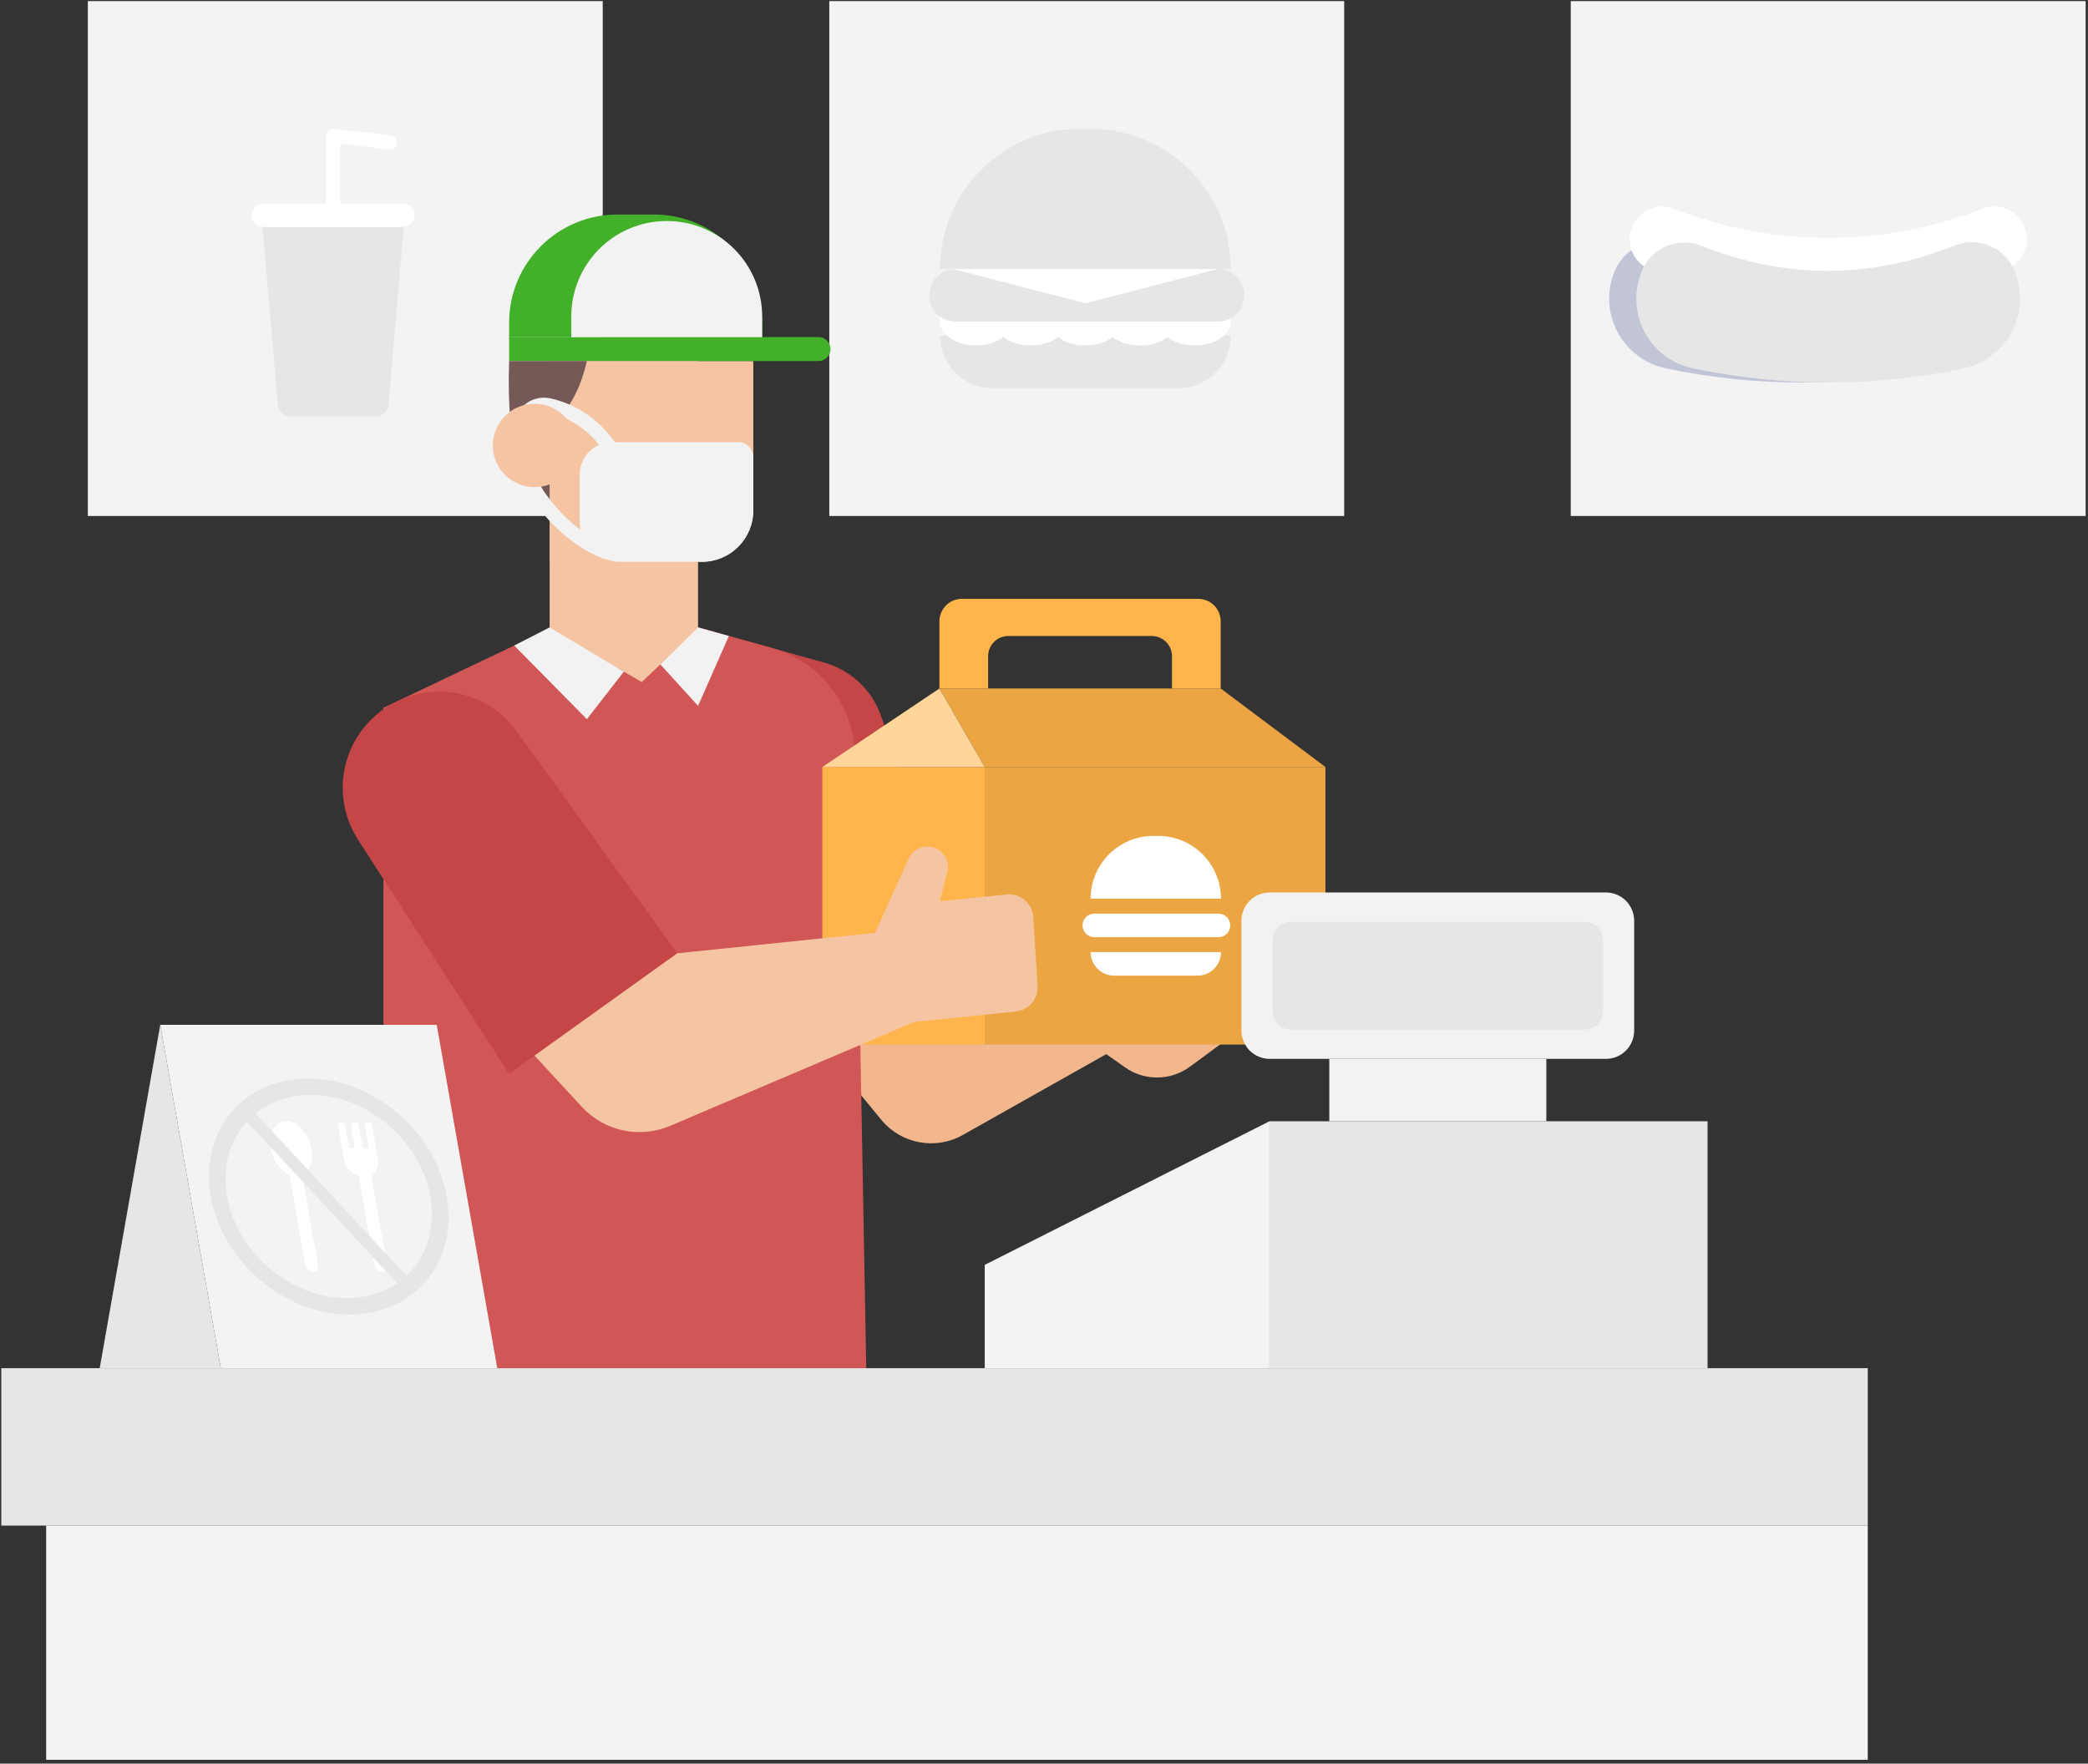 <?xml version="1.0" encoding="UTF-8"?>
<svg width="399px" height="337px" viewBox="0 0 399 337" version="1.1" xmlns="http://www.w3.org/2000/svg" xmlns:xlink="http://www.w3.org/1999/xlink">
    <rect x="0" y="0" width="399" height="337" fill="#333333" stroke="none"/>
    <title>E0EA03D0-412B-4E48-80A1-A21ACA403E7D</title>
    <g id="Page-1" stroke="none" stroke-width="1" fill="none" fill-rule="evenodd">
        <g id="instacart-images" transform="translate(-2095, -4971)">
            <g id="345-copy-2" transform="translate(2095, 4971)">
                <polygon id="Fill-3" fill="#F3F3F3" points="16.785 98.599 115.177 98.599 115.177 0.208 16.785 0.208"></polygon>
                <path d="M65.016,27.491 L65.016,41.122 C65.016,41.867 64.412,42.471 63.667,42.471 C62.923,42.471 62.318,41.867 62.318,41.122 L62.318,25.981 C62.318,25.597 62.482,25.231 62.768,24.975 C63.055,24.719 63.437,24.597 63.819,24.64 L74.601,25.858 C75.341,25.941 75.874,26.61 75.79,27.349 C75.707,28.089 75.038,28.622 74.299,28.539 L65.016,27.491" id="Fill-4" fill="#FFFFFF"></path>
                <polygon id="Fill-5" fill="#F3F3F3" points="158.471 98.599 256.862 98.599 256.862 0.208 158.471 0.208"></polygon>
                <path d="M235.192,64.141 C235.192,66.802 234.137,69.354 232.254,71.236 C230.373,73.118 227.82,74.175 225.16,74.175 L189.666,74.175 C187.006,74.175 184.453,73.118 182.57,71.236 C180.689,69.354 179.631,66.802 179.631,64.141 L179.631,64.14 L235.192,64.14 L235.192,64.141" id="Fill-6" fill="#E6E6E6"></path>
                <path d="M223.093,58.467 C224.356,57.483 226.231,56.859 228.322,56.859 C232.113,56.859 235.192,58.911 235.192,61.439 C235.192,63.966 232.113,66.018 228.322,66.018 C226.231,66.018 224.356,65.394 223.093,64.41 C221.833,65.394 219.958,66.018 217.866,66.018 C215.775,66.018 213.9,65.394 212.64,64.41 C211.38,65.394 209.504,66.018 207.413,66.018 C205.322,66.018 203.447,65.394 202.184,64.41 C200.924,65.394 199.048,66.018 196.957,66.018 C194.866,66.018 192.991,65.394 191.731,64.41 C190.471,65.394 188.595,66.018 186.504,66.018 C182.71,66.018 179.631,63.966 179.631,61.439 C179.631,58.911 182.71,56.859 186.504,56.859 C188.595,56.859 190.471,57.483 191.731,58.467 C192.991,57.483 194.866,56.859 196.957,56.859 C199.048,56.859 200.924,57.483 202.184,58.467 C203.447,57.483 205.322,56.859 207.413,56.859 C209.504,56.859 211.38,57.483 212.64,58.467 C213.9,57.483 215.775,56.859 217.866,56.859 C219.958,56.859 221.833,57.483 223.093,58.467" id="Fill-7" fill="#FFFFFF"></path>
                <path d="M235.192,51.404 C235.192,44.304 232.372,37.495 227.351,32.474 C222.332,27.453 215.522,24.632 208.422,24.632 L206.404,24.632 C199.302,24.632 192.494,27.453 187.473,32.474 C182.451,37.495 179.631,44.304 179.631,51.404 L179.631,51.405 L235.192,51.405 L235.192,51.404" id="Fill-8" fill="#E6E6E6"></path>
                <path d="M237.772,56.42 C237.772,53.65 235.527,51.403 232.756,51.403 C221.417,51.403 193.919,51.403 182.578,51.403 C179.807,51.403 177.562,53.65 177.562,56.42 C177.562,56.421 177.562,56.421 177.562,56.421 C177.562,59.192 179.807,61.438 182.578,61.438 C193.919,61.438 221.417,61.438 232.756,61.438 C235.527,61.438 237.772,59.192 237.772,56.421 C237.772,56.421 237.772,56.421 237.772,56.42" id="Fill-9" fill="#E6E6E6"></path>
                <polyline id="Fill-10" fill="#FFFFFF" points="182.073 51.404 207.413 57.938 232.75 51.404 182.073 51.404"></polyline>
                <polygon id="Fill-11" fill="#F3F3F3" points="300.157 98.599 398.547 98.599 398.547 0.208 300.157 0.208"></polygon>
                <path d="M77.155,43.369 L50.18,43.369 C50.18,43.369 52.412,69.45 53.087,77.335 C53.196,78.597 54.251,79.566 55.518,79.566 C59.512,79.566 67.822,79.566 71.817,79.566 C73.083,79.566 74.139,78.597 74.247,77.335 C74.922,69.45 77.155,43.369 77.155,43.369" id="Fill-12" fill="#E6E6E6"></path>
                <path d="M79.212,41.122 C79.212,39.882 78.206,38.876 76.966,38.876 L50.369,38.876 C49.128,38.876 48.123,39.882 48.123,41.122 L48.123,41.123 C48.123,42.363 49.128,43.369 50.369,43.369 L76.966,43.369 C78.206,43.369 79.212,42.363 79.212,41.123 L79.212,41.122" id="Fill-13" fill="#FFFFFF"></path>
                <path d="M379.686,51.543 C381.343,55.323 381.203,59.648 379.309,63.313 C377.412,66.979 373.963,69.592 369.921,70.425 C352.736,73.997 335.55,73.977 318.367,70.397 C314.341,69.565 310.904,66.961 309.018,63.309 C307.129,59.658 306.991,55.349 308.64,51.584 C308.637,51.583 308.637,51.583 308.637,51.583 C310.542,47.235 315.556,45.186 319.959,46.955 C336.106,53.41 352.25,53.33 368.394,46.914 C372.792,45.159 377.787,47.207 379.686,51.544 C379.686,51.543 379.686,51.543 379.686,51.543" id="Fill-14" fill="#C2C5D6"></path>
                <path d="M312.024,43.01 C311.274,44.581 311.211,46.392 311.854,48.011 C312.493,49.629 313.778,50.909 315.397,51.543 C326.201,55.76 337.714,57.938 349.352,57.938 C360.99,57.938 372.503,55.76 383.305,51.536 C384.924,50.902 386.205,49.624 386.845,48.008 C387.484,46.391 387.422,44.582 386.675,43.013 C386.68,43.01 386.68,43.01 386.68,43.01 C385.274,40.059 381.826,38.697 378.782,39.89 C369.422,43.562 359.441,45.452 349.352,45.452 C339.263,45.452 329.282,43.562 319.919,39.896 C316.878,38.705 313.435,40.066 312.032,43.013 C312.024,43.01 312.024,43.01 312.024,43.01" id="Fill-15" fill="#FFFFFF"></path>
                <path d="M384.867,51.543 C386.524,55.323 386.383,59.648 384.489,63.313 C382.592,66.979 379.144,69.592 375.102,70.425 C357.916,73.997 340.731,73.977 323.548,70.397 C319.522,69.565 316.085,66.961 314.198,63.309 C312.31,59.658 312.172,55.349 313.821,51.584 C313.818,51.583 313.818,51.583 313.818,51.583 C315.723,47.235 320.736,45.186 325.14,46.955 C341.287,53.41 357.431,53.33 373.575,46.914 C377.973,45.159 382.967,47.207 384.867,51.544 C384.867,51.543 384.867,51.543 384.867,51.543" id="Fill-16" fill="#E6E6E6"></path>
                <path d="M152.149,194.21 C152.149,194.21 161.661,205.773 168.404,213.97 C172.203,218.59 178.773,219.817 183.984,216.879 C198.19,208.87 224.202,194.21 224.202,194.21 L210.797,177.246 L184.394,181.787 L152.149,194.21" id="Fill-17" fill="#F2B78C"></path>
                <path d="M133.393,119.886 C133.393,119.886 147.987,123.963 157.507,126.622 C162.541,128.028 166.577,131.792 168.331,136.715 C173.585,151.452 184.394,181.787 184.394,181.787 L152.148,194.21 L133.393,119.886" id="Fill-18" fill="#C44646"></path>
                <path d="M133.393,119.886 C133.393,119.886 140.332,121.824 147.501,123.827 C156.753,126.411 163.211,134.761 163.388,144.366 C164.038,179.866 165.535,261.439 165.535,261.439 L73.267,261.439 L73.267,135.252 L104.69,120.299 L133.393,119.886" id="Fill-19" fill="#D15757"></path>
                <path d="M143.952,68.992 L105.031,68.992 L105.031,107.359 L134.115,107.359 C139.548,107.359 143.952,102.955 143.952,97.522 C143.952,86.155 143.952,68.992 143.952,68.992 L143.952,68.992" id="Fill-20" fill="#F5C5A3"></path>
                <polyline id="Fill-21" fill="#F5C5A3" points="133.393 66.018 105.031 66.018 105.031 120.11 122.633 130.332 133.393 120.11 133.393 66.018"></polyline>
                <path d="M158.702,66.702 C158.702,65.438 157.677,64.413 156.412,64.413 C145.274,64.413 97.288,64.413 97.288,64.413 L97.288,68.992 L156.412,68.992 C157.677,68.992 158.702,67.967 158.702,66.702" id="Fill-22" fill="#43B02A"></path>
                <path d="M145.645,61.677 C145.645,50.253 136.384,40.992 124.959,40.992 L117.974,40.992 C106.549,40.992 97.288,50.253 97.288,61.677 L97.288,64.441 L145.645,64.441 L145.645,61.677" id="Fill-24" fill="#43B02A"></path>
                <path d="M145.645,60.469 C145.645,55.632 143.723,50.993 140.303,47.572 C136.882,44.152 132.243,42.23 127.406,42.23 L127.405,42.23 C122.568,42.23 117.929,44.152 114.508,47.572 C111.088,50.993 109.166,55.632 109.166,60.469 L109.166,64.44 L145.645,64.44 L145.645,60.469" id="Fill-25" fill="#F2F2F2"></path>
                <polyline id="Fill-26" fill="#F2F2F2" points="119.212 128.345 112.144 137.427 98.27 123.354 105.031 119.885 119.212 128.345"></polyline>
                <polyline id="Fill-27" fill="#F2F2F2" points="126.187 126.955 133.394 134.883 139.282 121.53 133.394 119.886 126.187 126.955"></polyline>
                <path d="M97.288,68.992 C96.691,87.039 99.963,92.491 105.032,95.925 L105.032,81.356 C105.032,81.356 109.988,78.589 112.145,68.992 L97.288,68.992 L97.288,68.992" id="Fill-28" fill="#755957"></path>
                <path d="M143.952,87.371 C143.952,85.781 142.663,84.492 141.073,84.492 C135.735,84.492 124.192,84.492 116.99,84.492 C115.338,84.492 113.753,85.149 112.585,86.317 C111.416,87.486 110.76,89.07 110.76,90.723 C110.76,93.464 110.76,96.712 110.76,99.608 C110.76,101.663 111.576,103.635 113.03,105.088 C114.484,106.542 116.455,107.359 118.511,107.359 L134.115,107.359 C136.724,107.359 139.226,106.322 141.071,104.478 C142.915,102.633 143.952,100.131 143.952,97.522 L143.952,87.371" id="Fill-29" fill="#F2F2F2"></path>
                <path d="M116.269,104.253 C109.761,101.692 105.513,96.231 103.815,93.716 C103.363,93.032 103.043,92.255 102.88,91.438 C102.463,89.4 101.679,85.478 101.026,82.218 C100.831,81.241 101.141,80.231 101.851,79.532 C102.561,78.833 103.575,78.538 104.549,78.749 C108.137,79.541 112.718,81.752 116.253,87.456 C116.645,88.089 117.477,88.284 118.11,87.892 C118.743,87.5 118.939,86.667 118.546,86.034 C114.503,79.51 109.236,77.021 105.125,76.113 C103.256,75.709 101.316,76.272 99.957,77.61 C98.599,78.947 98.006,80.879 98.38,82.748 C99.033,86.011 99.819,89.937 100.235,91.973 C100.466,93.127 100.92,94.229 101.571,95.215 C103.442,97.988 108.134,103.952 115.28,106.764 C115.973,107.037 116.757,106.696 117.03,106.003 C117.303,105.31 116.961,104.526 116.269,104.253" id="Fill-30" fill="#F2F2F2"></path>
                <path d="M102.144,77.149 C106.547,77.149 110.115,80.718 110.115,85.12 C110.115,89.522 106.547,93.091 102.144,93.091 C97.742,93.091 94.173,89.522 94.173,85.12 C94.173,80.718 97.742,77.149 102.144,77.149" id="Fill-31" fill="#F5C5A3"></path>
                <path d="M208.805,199.604 C208.805,199.604 211.887,201.776 214.982,203.957 C218.714,206.587 223.714,206.536 227.389,203.827 C232.556,200.022 239.099,195.203 239.099,195.203 L212.213,195.203 L208.805,199.604" id="Fill-32" fill="#F2B78C"></path>
                <polygon id="Fill-33" fill="#FFB54C" points="157.137 199.602 188.174 199.602 188.174 146.563 157.137 146.563"></polygon>
                <polygon id="Fill-34" fill="#EBA643" points="188.174 199.602 253.282 199.602 253.282 146.563 188.174 146.563"></polygon>
                <polyline id="Fill-35" fill="#EBA643" points="188.174 146.563 253.282 146.563 233.263 131.565 179.515 131.565 188.174 146.563"></polyline>
                <path d="M233.32,181.938 C233.32,184.424 231.307,186.437 228.821,186.437 C224.315,186.437 217.416,186.437 212.91,186.437 C210.424,186.437 208.412,184.424 208.412,181.938 L233.32,181.938" id="Fill-36" fill="#FFFFFF"></path>
                <path d="M233.32,171.731 C233.32,168.547 232.054,165.494 229.804,163.243 C227.553,160.993 224.501,159.728 221.317,159.728 C221.015,159.728 220.713,159.728 220.414,159.728 C217.23,159.728 214.178,160.993 211.925,163.243 C209.674,165.494 208.412,168.547 208.412,171.731 L233.32,171.731" id="Fill-37" fill="#FFFFFF"></path>
                <path d="M235.095,176.833 C235.095,176.237 234.858,175.665 234.437,175.244 C234.013,174.82 233.441,174.586 232.845,174.586 L209.11,174.586 C208.514,174.586 207.942,174.82 207.521,175.244 C207.097,175.665 206.86,176.237 206.86,176.833 C206.86,177.43 207.097,178.002 207.521,178.425 C207.942,178.846 208.514,179.084 209.11,179.084 L232.845,179.084 C233.441,179.084 234.013,178.846 234.437,178.425 C234.858,178.002 235.095,177.43 235.095,176.833" id="Fill-38" fill="#FFFFFF"></path>
                <polyline id="Fill-39" fill="#FFD599" points="179.515 131.565 157.138 146.563 188.174 146.563 179.515 131.565"></polyline>
                <path d="M188.825,131.565 L179.515,131.565 L179.515,118.716 C179.515,117.579 179.969,116.489 180.77,115.686 C181.574,114.882 182.664,114.431 183.8,114.431 L228.978,114.431 C230.114,114.431 231.204,114.882 232.008,115.686 C232.81,116.489 233.263,117.579 233.263,118.716 L233.263,131.565 L223.951,131.565 L223.951,125.383 C223.951,123.255 222.227,121.531 220.101,121.531 L192.678,121.531 C190.551,121.531 188.825,123.255 188.825,125.383 L188.825,131.565" id="Fill-40" fill="#FFB54C"></path>
                <path d="M76.029,133.939 C84.009,130.142 93.562,132.583 98.741,139.743 C110.428,155.898 129.425,182.162 129.425,182.162 L97.288,205.187 C97.288,205.187 80.299,178.868 68.415,160.459 C65.557,156.032 64.744,150.589 66.184,145.52 C67.623,140.452 71.176,136.248 75.933,133.984 C75.965,133.969 75.997,133.954 76.029,133.939" id="Fill-41" fill="#C44646"></path>
                <path d="M129.425,182.162 L167.211,178.255 C167.211,178.255 171.585,168.598 173.644,164.057 C174.281,162.652 175.681,161.748 177.225,161.748 C178.441,161.748 179.594,162.313 180.336,163.279 C181.08,164.244 181.337,165.5 181.026,166.678 C180.311,169.394 179.569,172.219 179.569,172.219 C179.569,172.219 187.176,171.453 192.378,170.927 C193.625,170.8 194.871,171.188 195.827,171.998 C196.782,172.807 197.367,173.973 197.446,175.222 C197.694,179.121 198.039,184.591 198.282,188.39 C198.439,190.859 196.617,193.012 194.156,193.269 C187.26,193.986 174.688,195.295 174.688,195.295 C174.688,195.295 144.139,208.29 128.036,215.141 C122.233,217.61 115.504,216.166 111.225,211.536 C106.874,206.828 102.144,201.709 102.144,201.709 L129.425,182.162" id="Fill-42" fill="#F5C5A3"></path>
                <polyline id="Fill-43" fill="#F3F3F3" points="242.586 214.259 188.174 241.698 188.174 261.439 242.586 261.439 242.586 214.259"></polyline>
                <polygon id="Fill-44" fill="#E6E6E6" points="242.586 261.439 326.298 261.439 326.298 214.259 242.586 214.259"></polygon>
                <path d="M312.277,175.94 C312.277,172.956 309.86,170.538 306.875,170.538 C293.044,170.538 256.463,170.538 242.631,170.538 C239.65,170.538 237.229,172.956 237.229,175.94 C237.229,181.793 237.229,191.08 237.229,196.933 C237.229,199.917 239.65,202.335 242.631,202.335 L306.875,202.335 C309.86,202.335 312.277,199.917 312.277,196.933 C312.277,191.08 312.277,181.793 312.277,175.94" id="Fill-45" fill="#F2F2F2"></path>
                <path d="M306.338,179.672 C306.338,177.721 304.76,176.143 302.809,176.143 C291.738,176.143 257.769,176.143 246.698,176.143 C244.747,176.143 243.168,177.721 243.168,179.672 C243.168,183.452 243.168,189.421 243.168,193.201 C243.168,195.152 244.747,196.731 246.698,196.731 C257.769,196.731 291.738,196.731 302.809,196.731 C304.76,196.731 306.338,195.152 306.338,193.201 C306.338,189.421 306.338,183.452 306.338,179.672" id="Fill-46" fill="#E6E6E6"></path>
                <polygon id="Fill-47" fill="#F2F2F2" points="254.016 214.259 295.491 214.259 295.491 202.335 254.016 202.335"></polygon>
                <polygon id="Fill-71" fill="#E6E6E6" points="0.245 291.519 356.915 291.519 356.915 261.439 0.245 261.439"></polygon>
                <polygon id="Fill-72" fill="#F3F3F3" points="8.82 336.271 356.915 336.271 356.915 291.519 8.82 291.519"></polygon>
                <polyline id="Fill-73" fill="#F3F3F3" points="83.454 195.832 30.621 195.832 42.189 261.439 95.022 261.439 83.454 195.832"></polyline>
                <polyline id="Fill-74" fill="#E6E6E6" points="30.621 195.832 42.189 261.439 19.053 261.439 30.621 195.832"></polyline>
                <path d="M68.541,224.677 C67.152,224.253 65.984,223.02 65.727,221.566 C65.316,219.229 64.795,216.28 64.568,214.993 C64.54,214.831 64.584,214.666 64.69,214.542 C64.795,214.415 64.95,214.342 65.114,214.342 L65.114,214.342 C65.493,214.342 65.817,214.615 65.883,214.987 C66.061,215.999 66.403,217.942 66.575,218.916 C66.635,219.256 66.93,219.502 67.274,219.502 C67.425,219.502 67.567,219.437 67.664,219.321 C67.761,219.205 67.802,219.054 67.776,218.905 C67.608,217.953 67.28,216.091 67.099,215.066 C67.067,214.887 67.117,214.704 67.234,214.564 C67.351,214.423 67.523,214.342 67.705,214.342 C67.705,214.342 67.705,214.342 67.706,214.342 C68.134,214.342 68.501,214.65 68.575,215.074 C68.757,216.104 69.086,217.969 69.253,218.916 C69.312,219.256 69.607,219.502 69.952,219.502 C70.102,219.502 70.245,219.437 70.342,219.321 C70.439,219.205 70.479,219.054 70.453,218.905 C70.282,217.931 69.943,216.01 69.765,215.001 C69.736,214.839 69.781,214.672 69.887,214.545 C69.994,214.418 70.151,214.342 70.316,214.342 C70.316,214.342 70.316,214.342 70.317,214.342 C70.705,214.342 71.037,214.623 71.105,215.003 C71.332,216.299 71.851,219.237 72.262,221.566 C72.491,222.866 71.929,223.989 70.923,224.515 L73.976,241.827 C74.028,242.121 73.947,242.424 73.755,242.653 C73.563,242.882 73.28,243.012 72.982,243.012 C72.982,243.012 72.982,243.012 72.981,243.012 C72.283,243.012 71.686,242.513 71.564,241.825 L68.541,224.677 Z M55.318,224.491 C53.644,223.805 52.171,221.83 51.761,219.502 C51.251,216.609 52.576,214.259 54.719,214.259 C56.862,214.259 59.017,216.609 59.527,219.502 C59.937,221.83 59.162,223.805 57.729,224.491 L60.786,241.827 C60.838,242.121 60.757,242.424 60.566,242.653 C60.373,242.882 60.09,243.015 59.792,243.015 C59.792,243.015 59.792,243.015 59.792,243.015 C59.093,243.015 58.496,242.513 58.375,241.825 L55.318,224.491 L55.318,224.491 Z" id="Fill-75" fill="#FFFFFF"></path>
                <path d="M77.654,243.77 C81.449,240.208 83.319,234.75 82.241,228.635 C80.351,217.918 70.115,209.216 59.397,209.216 C55.232,209.216 51.604,210.53 48.834,212.767 L77.654,243.77 Z M47.192,214.31 C43.937,217.861 42.403,222.966 43.402,228.635 C45.292,239.353 55.528,248.055 66.246,248.055 C69.968,248.055 73.262,247.005 75.897,245.187 L47.192,214.31 Z M44.813,211.846 C48.174,208.263 53.065,206.086 58.845,206.086 C71.291,206.086 83.178,216.191 85.373,228.635 C86.63,235.764 84.437,242.124 79.996,246.255 C76.682,249.342 72.116,251.188 66.798,251.188 C54.352,251.188 42.465,241.083 40.27,228.635 C39.095,221.97 40.937,215.975 44.813,211.846 L44.813,211.846 Z" id="Fill-76" fill="#E6E6E6"></path>
            </g>
        </g>
    </g>
</svg>